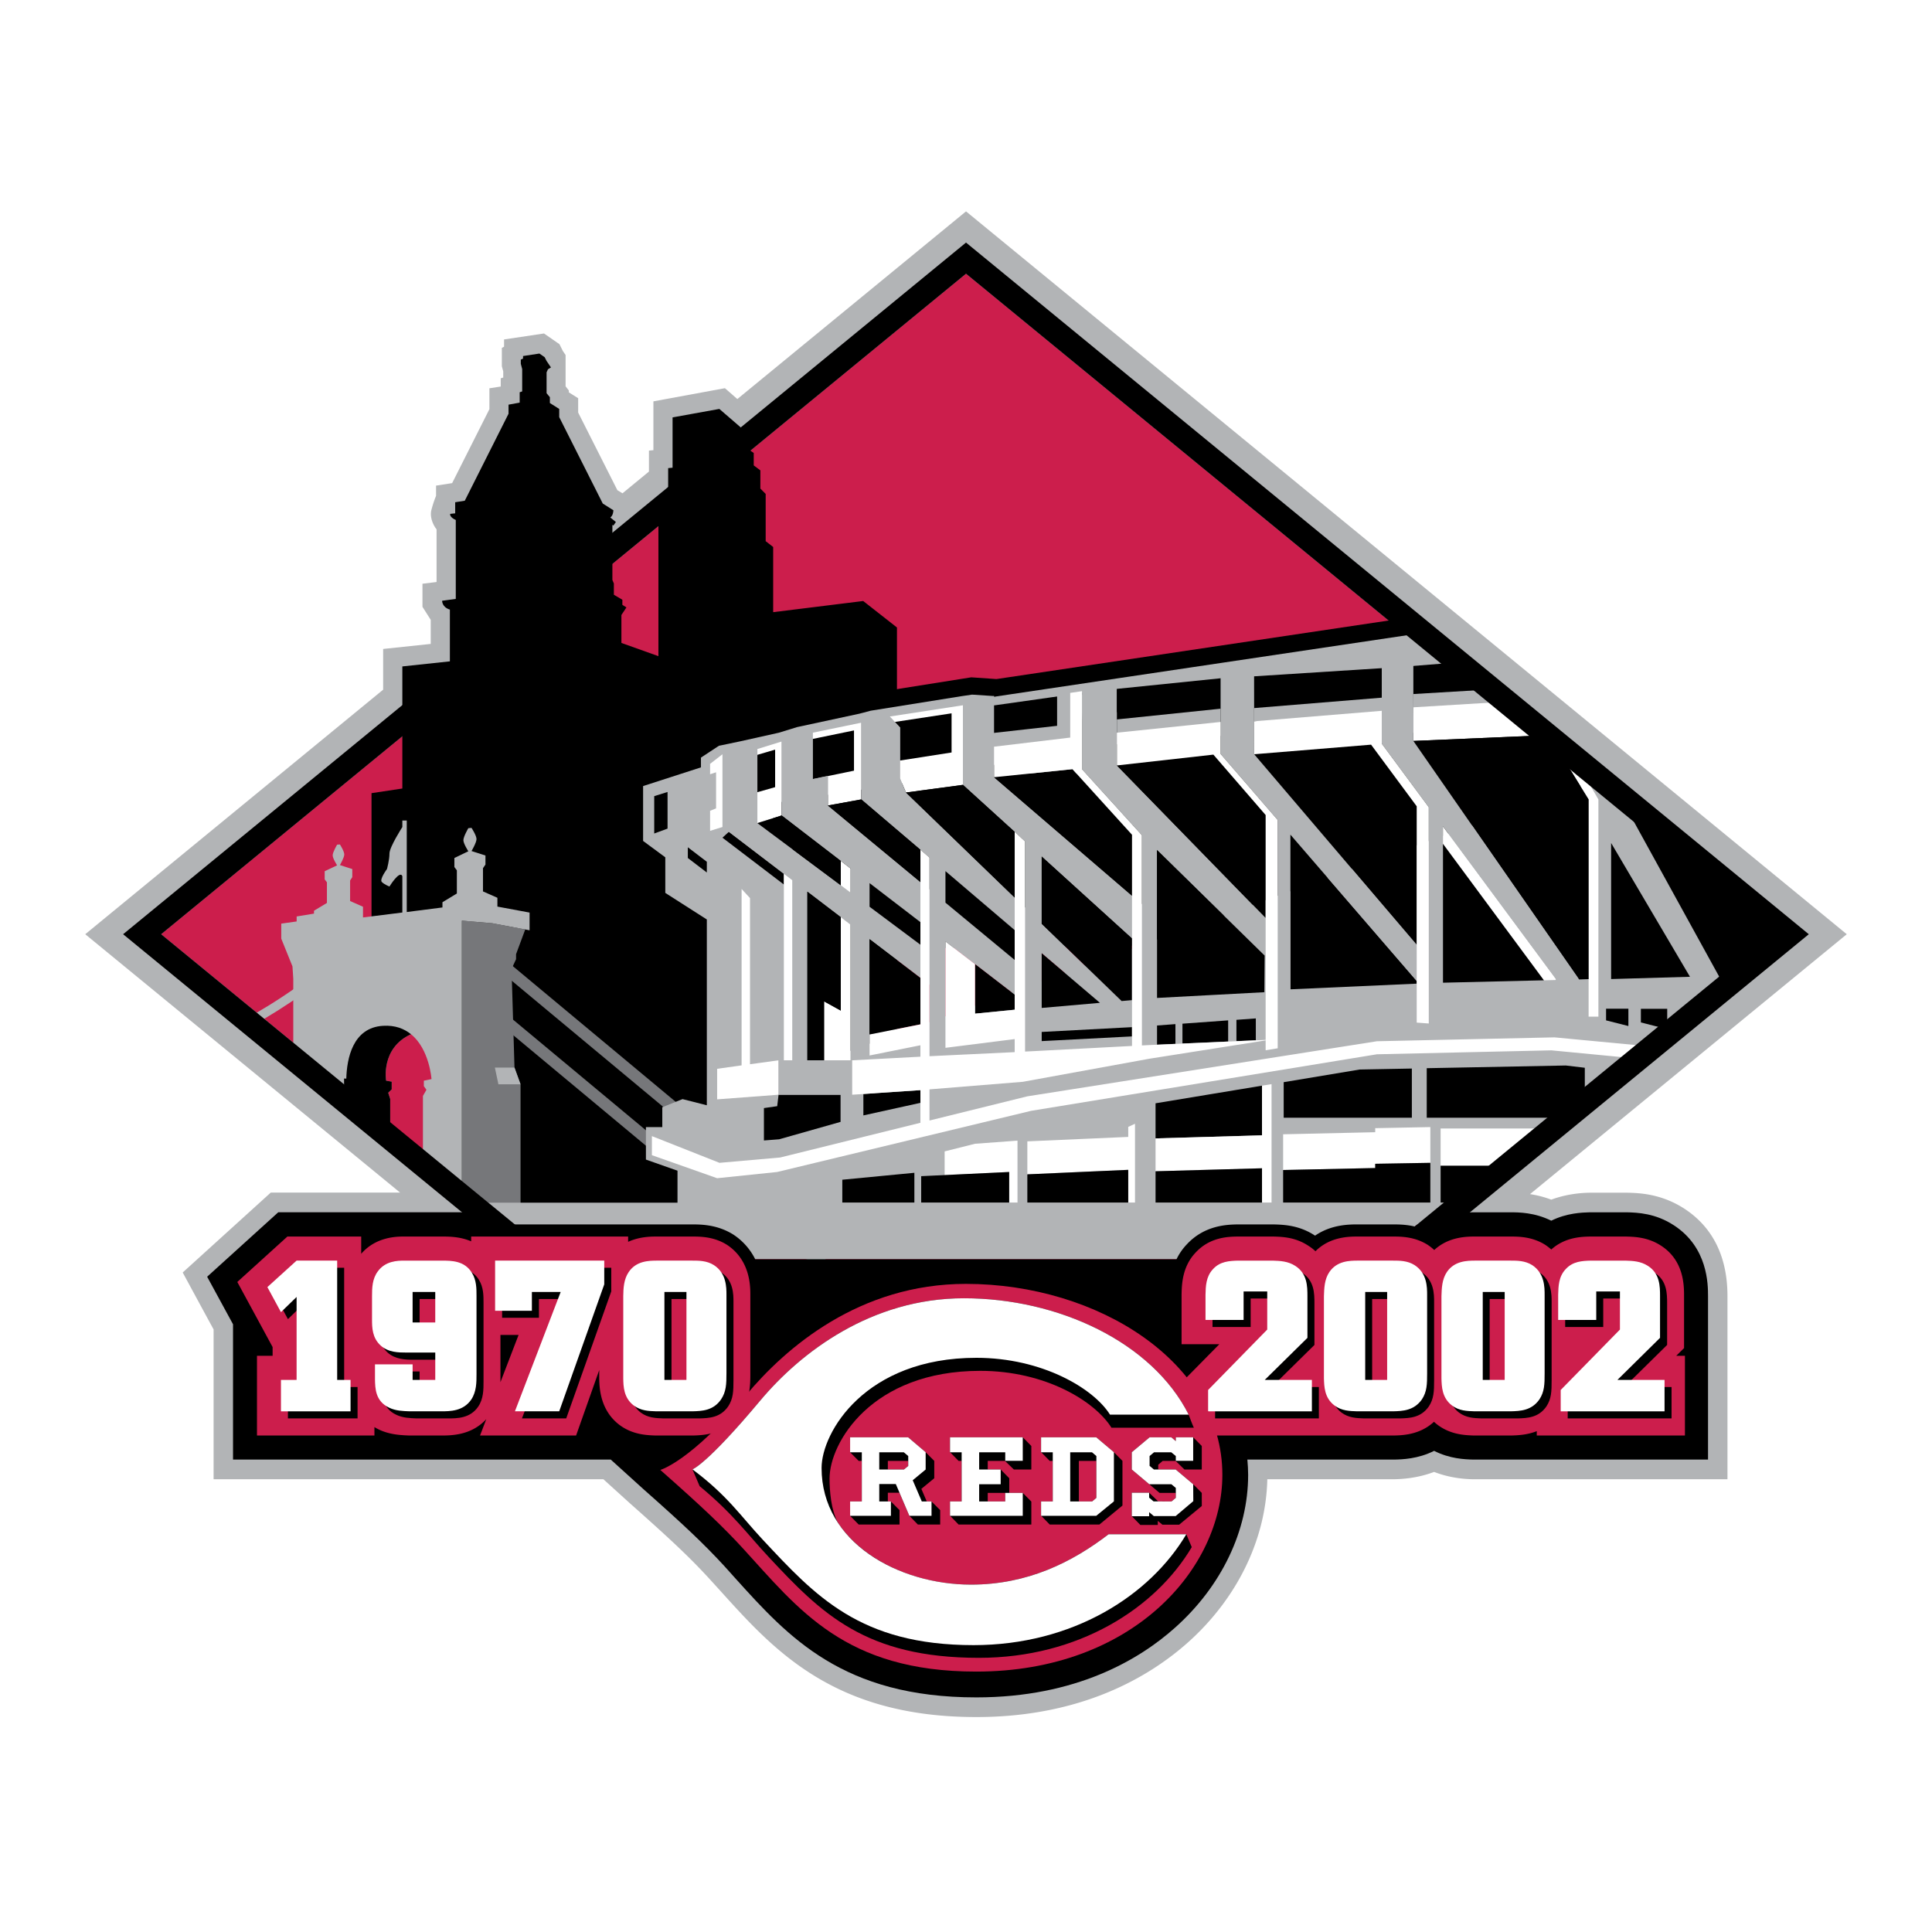 <svg xmlns="http://www.w3.org/2000/svg" width="2500" height="2500" viewBox="0 0 192.756 192.756"><g fill-rule="evenodd" clip-rule="evenodd"><path fill="#fff" d="M0 0h192.756v192.756H0V0z"/><path d="M168.076 120.977c-2.324-1.539-4.547-1.598-5.746-1.625h-3.715c-.729.014-2.215.086-3.844.689a10.315 10.315 0 0 0-2.121-.547l31.602-25.932L96.38 21.443 73.566 40.168l-1.242-1.082-7.133 1.306v4.877l-.445.041v2.101l-2.639 2.163-.509-.313-3.913-7.746v-1.433l-.931-.576v-.192l-.324-.422v-3.117l-.269-.378-.344-.706-1.539-1.06-3.986.597v.711l-.221.114v1.844l.139.521v.605l-.25.082v.819l-1.129.181v2.068l-3.719 7.38-1.605.251v1.022s-.254.589-.466 1.411c-.207.827.31 1.684.517 1.927v5.261l-1.407.163v2.303l.825 1.298V64.6l-4.747.5v4.071L8.504 93.562l31.414 25.789H27.013l-8.785 7.961s2.687 4.959 3.082 5.678v14.957H60.2c.76.691 2.708 2.451 2.708 2.451 4.094 3.619 6.01 5.449 7.904 7.502a618.19 618.19 0 0 0 1.164 1.281c5.279 5.854 11.265 12.484 25.437 12.484 10.557 0 17.307-4.053 21.115-7.445 4.924-4.406 7.779-10.312 7.912-16.273h12.648c.754-.02 2.309-.09 3.994-.73 1.633.621 3.127.699 3.889.721l25.379.01v-18.264c0-3.926-1.442-6.856-4.274-8.707z" fill="#fff" stroke="#fff" stroke-width="4.898" stroke-miterlimit="2.613"/><path d="M168.09 120.617c-2.336-1.529-4.561-1.594-5.76-1.621h-3.715c-.729.012-2.215.092-3.844.693a10.473 10.473 0 0 0-2.121-.551l31.602-25.93L96.38 21.089 73.566 39.812l-1.242-1.082-7.133 1.314v4.869l-.445.044v2.09l-2.639 2.17-.51-.309-3.913-7.746V39.73l-.931-.584v-.187l-.324-.414V35.42l-.263-.384-.351-.698-1.539-1.067-3.986.597v.722l-.221.116v1.835l.139.514v.611l-.25.078v.822l-1.129.173v2.082l-3.719 7.38-1.605.249v1.025s-.254.586-.466 1.409c-.207.833.31 1.689.517 1.922v5.261l-1.407.173v2.301l.825 1.3v2.403l-4.747.503v4.061l-29.723 24.4 31.414 25.778H27.013l-8.785 7.971s2.687 4.963 3.082 5.676v14.951H60.2c.76.691 2.708 2.455 2.708 2.455 4.094 3.631 6.01 5.443 7.904 7.518-.004-.01 1.164 1.279 1.164 1.279 5.279 5.842 11.265 12.475 25.437 12.475 10.557 0 17.307-4.057 21.115-7.451 4.924-4.398 7.779-10.303 7.912-16.275h12.648c.754-.016 2.309-.09 3.994-.732 1.633.633 3.127.717 3.889.732h25.379v-18.266c0-3.909-1.442-6.844-4.26-8.702z" fill="#b2b4b6"/><path d="M167.021 122.26c-1.854-1.223-3.664-1.283-4.742-1.309h-3.664c-.762.025-2.285.062-3.844.838-1.66-.824-3.225-.838-4.117-.838h-3.422c-.75 0-2.438 0-4.137.863-1.672-.85-3.27-.863-4.176-.863h-3.412c-.789 0-2.547 0-4.293.936-1.635-.859-3.168-.91-4.119-.936h-3.668c-1.131.025-3.764.102-5.867 2.344-.018.025-.037.039-.055.061-1.918 2.064-1.982 4.521-2.004 5.701-.008.002-.008.064-.008.064V131.249c-5.186-3.645-12.15-5.742-19.114-5.742-8.288.016-14.701 3.562-19.119 7.256v-3.58c0-3.172-1.163-5.525-3.445-7.01l-.074-.051c-1.875-1.172-3.733-1.172-4.726-1.172H27.761l-7.094 6.43s1.534 2.83 2.582 4.744v13.498h37.686l3.27 2.961c4.139 3.658 6.092 5.525 8.039 7.639l1.159 1.289c5.262 5.826 10.697 11.838 24.01 11.838 9.945 0 16.273-3.781 19.82-6.955 4.637-4.129 7.295-9.689 7.295-15.248 0-.502-.033-1.008-.078-1.523h14.639c.787-.014 2.385-.057 3.994-.871 1.559.793 3.057.852 3.92.871h23.408v-16.305c-.001-1.185-.016-4.855-3.39-7.058z"/><path fill="#cc1e4c" d="M96.38 27.31L16.079 93.208l80.301 65.901 80.294-65.901L96.38 27.31z"/><path d="M89.49 107.412V62.604l-3.368-2.641-8.982 1.113v-6.502l-.748-.583v-4.712l-.53-.533V46.93l-.662-.497v-1.244l-.662-.443v-1.555l-2.769-2.393-4.667.846v5.018l-.44.043v4.937l-.971.087v13.736l-3.694-1.319v-2.787l.502-.757-.405-.257v-.508l-.848-.5V58.22l-.148-.357v-5.496l.099.07.25-.357-.555-.451c.305-.203.305-.722.305-.722l-1.059-.67-4.345-8.622v-.816l-.932-.59v-.581l-.329-.4v-2.079l.137-.305.3-.187-.438-.646-.192-.376-.523-.362-1.632.249v.254l-.224.098v.421l.138.527v2.228l-.25.086v1.033l-1.112.203v.906l-4.365 8.678-.958.152v1.108l-.498.051s-.107.313.557.611v7.875l-1.362.185s-.024.638.774.881v5.164l-4.743.506v12.18l-3.076.464v32.951l31.082 23.193v-12.484H81.34v-.658l7.15.012v-5.199l-7.15.041v-7.711l2.258 1.691v-4.904l2.523-.312v1.738l3.369-.079z"/><path d="M35.101 93.976c-3.678 3.477-7.57 6.038-10.895 7.86l.964.502c3.267-1.838 7.008-4.346 10.55-7.692l-.619-.67z" fill="#b2b4b6"/><path fill="#76777a" d="M49.353 94.882l-.755.918 22.62 18.837 1.447-.332-23.312-19.423zM47.43 98.602l-.742.916 19.728 16.433 1.422-.357L47.43 98.602z"/><path fill="#76777a" d="M51.488 95.699l-.451.973.294 9.84.604 1.67v15.404l-5.853-4.537V91.853l3.039.26 3.283.617-.916 2.468v.501z"/><path d="M49.626 90.451v-.879l-1.439-.636V86.62l.247-.362v-.906l-1.389-.443s.497-.843.497-1.195c0-.354-.497-1.116-.497-1.116l-.319.029s-.493.841-.493 1.2c0 .339.493 1.106.493 1.106l-1.392.67v.9l.248.332v2.31l-1.438.87v.522l-3.561.456v-9.132h-.441v.654s-1.285 1.996-1.285 2.639c0 .654-.25 1.554-.25 1.554s-.773 1.036-.511 1.288c.248.256.761.453.761.453s1.022-1.673 1.285-1.035v3.628l-3.925.492v-1.068l-1.287-.571v-2.049l.219-.333v-.806l-1.234-.399s.434-.75.434-1.057c0-.32-.434-.999-.434-.999l-.281.02s-.443.748-.443 1.064c0 .314.443 1 .443 1l-1.241.587v.812l.224.292v2.06l-1.291.778v.287l-1.729.284v.498l-1.536.216v1.498l1.118 2.766.081 1.224v8.297l16.822 14.094V91.853l3.039.26 3.715.703v-1.768l-3.21-.597z" fill="#b2b4b6"/><path d="M42.288 108.367l.258.361-.35.611v7.367l-3.264-3.105v-3.959l-.201-.619.35-.338v-.768l-.556-.098s-.572-3.24 2.478-4.637c1.85 1.494 2.047 4.479 2.047 4.479l-.763.158v.548h.001z" fill="#cc1e4c"/><path fill="#b2b4b6" d="M51.331 106.512l.604 1.67h-2.208l-.354-1.67h1.958z"/><path d="M38.525 107.82l.556.098v.768l-.35.338.201.619v4.771l-4.604-3.912v-2.9l.222.014c.054-1.965.624-5.1 3.677-5.271 1.199-.07 2.099.289 2.776.84-3.05 1.395-2.478 4.635-2.478 4.635zM139.195 61.813c-9.568 1.43-31.357 4.682-39.775 5.937l-2.516-.173-10.383 1.648s-1.098.29-1.162.311c-.073.009-6.253 1.344-6.253 1.344s-1.71.532-1.826.56c-.119.034-3.824.854-3.824.854.021 0-2.062.425-2.062.425l-.318.07-2.841 1.888 2.459 20.197 105.498-1.311-36.997-31.75z"/><path d="M69.934 80.274v.971l27.508-4.239 1.734-7.559-2.197-.144-1.046.154-9.063 1.45-1.124.297-6.216 1.338-1.82.56-3.89.868-2.091.435-1.795 1.182v2.936s.3-.114.597-.198v1.698c0 .014-.597.251-.597.251zM72.005 115.447l-1.847-2.998h-5.714v3.242l6.908 2.434.4-1.15-.109-.051.139-.908.223-.569z" fill="#b2b4b6"/><path d="M106.775 69.304l-7.599 1.075v3.637l7.599-3.109v-1.603z"/><path fill="#b2b4b6" d="M137.859 69.606l-12.738 1.039v1.319l14.02.752-1.282-3.11zM111.432 71.777v2.48l10.347-.838v-2.712l-10.347 1.07zM148.838 68.78l-7.828.464-.112 3.863h12.594l.547-.638-5.201-3.689zM105.467 68.733v3.682l-8.664.971 3.099 3.799h7.635l.613-7.789-1.148-.663h-1.535zM82.526 126.449l-2.021-10.181V86.95l-7.264-11.458-9.079 2.934V83.9l2.215 1.635v3.55l4.143 2.65v18.538l-2.422-.615-2.021.809v3.57l1.517 1.524v4.988l14.932 5.9z"/><path fill="#b2b4b6" d="M159.682 77.693l-79.13 28.7-5.599 5.402v10.379h69.16l34.223-28.701-18.654-15.78z"/><path fill="#fff" d="M84.868 105.787V86.655l-.983-.762v14.933l-1.67-.922v5.883h2.653zM74.828 106.178V89.602l-.838-.911v17.6l-2.44.344v3.047l6.128-.461v-3.434l-2.85.391z"/><path d="M136.793 74.295l-11.664.956 16.215 19.011v-13.82l-4.551-6.147z"/><path fill="#fff" d="M155.215 97.777v-.127l-11.256-15.213v1.749l10.074 13.619 1.182-.028zM155.67 73.215l-5.408-3.208-9.252.562v3.355l13.527-.581 3.959 6.415v21.672h.977V79.758l-3.803-6.543z"/><path d="M158.496 97.689V79.758l-3.959-6.415-13.527.581 16.539 23.797.947-.032z"/><path fill="#fff" d="M89.792 72.58v5.075l.598 1.414 5.68-.763v-7.94l-7.308 1.123 1.03 1.091z"/><path d="M89.792 72.58v3.298l5.147-.802v-3.907l-5.661.86.514.551z"/><path fill="#fff" d="M81.084 73.102v4.623l1.515-.319v2.958l3.328-.606v-7.654l-4.843.998z"/><path d="M81.084 73.724v4.015l4.119-.849v-4.015l-4.119.849z"/><path fill="#fff" d="M75.562 74.733v7.388l2.422-.76v-7.38l-2.422.752z"/><path d="M77.335 74.789l-1.773.522v3.728l1.773-.505v-3.745zM66.602 82.669l-1.33.49v-3.728l1.33-.414v3.652zM72.723 82.989l-.644.587 6.128 4.672v-1.071l-5.484-4.188z"/><path fill="#b2b4b6" d="M111.432 76.368v-8.291l-3.483.3v8.362l5.981 6.591v6.878L99.176 77.544v-8.097l-3.106.616v8.243l6.201 5.64v6.607L90.39 79.069l-.598-1.414V72.58L88.5 71.205l-2.573.305v8.248l6.809 5.802v3.19l-10.137-8.386v-2.958l-1.515.319v-4.917l-3.1.678v7.875l6.884 5.294v2.401l-9.306-6.935v-7.713l-3.483.843v7.259l6.964 5.307v18.576h1.509V88.966l4.316 3.298v14.207h1.889v-12.77l5.979 4.557v9.265h1.592V93.925l7.943 6.114v6.596h1.659V95.106l5.812 4.947 2.164-.178-7.976-7.713V85.46l10 9.076v10.439h1.508V84.811l11.5 11.279v-3.815l-15.506-15.907z"/><path fill="#fff" d="M137.205 112.557v.404l-9.187.207v3.564l9.187-.197v-.424l5.5-.095v-3.567l-5.5.108z"/><path d="M143.959 98.045l10.074-.24-10.074-13.619v13.859zM160.742 84.105V97.68l7.867-.227-7.867-13.348zM161.424 79.088L171.9 98.125l1.586-.832 4.647-4.655-16.709-13.55zM111.432 68.728v2.344l10.347-2.233v-1.168l-10.347 1.057z"/><path fill="#fff" d="M150.721 116.307h-6.991v-3.719h11.508l-4.517 3.719z"/><path d="M135.652 106.707l-7.578 1.262v3.545h12.787v-4.905l-5.209.098zM77.678 109.221l-.136 1.142-1.325.19v3.232l1.523-.119 6.123-1.736v-2.709h-6.185zM86.139 109.145v2.14l5.691-1.254v-1.269l-5.691.383zM115.289 110.076v3.502l10.621-.305v-4.955l-10.621 1.758zM166.338 102.68l-2.627-.672v-1.358h2.627v2.03zM162.465 102.367l-2.227-.564v-1.162h2.227v1.726z"/><path fill="#fff" d="M125.91 119.99h.953v-11.826l-.953.154v4.955l-10.621.305v3.279l10.621-.298v3.431zM112.564 112.428v1.002l-10.066.443v3.291l10.066-.449v3.275h.676v-7.871l-.676.309zM100.686 119.99h.83v-6.189l-4.237.312-3.033.762v2.371l6.44-.316v3.06z"/><path d="M112.564 116.715l-10.066.449v2.826h10.066v-3.275zM125.91 116.559l-10.621.298v3.133h10.621v-3.431zM145.842 66.06l-4.832.389v2.065l5.767-1.803-.935-.651zM135.07 66.849l-9.949.636.008 2.241 9.941-2.877zM156.221 106.305l-13.875.269v4.94h13.4l2.371-2.414v-2.569l-1.896-.226zM142.705 119.99v-3.974l-5.5.095v.424l-9.187.197v3.258h14.687zM146.445 119.99l3.678-3.683h-6.393v3.683h2.715zM91.227 117.01l-7.19.691v2.289h7.19v-2.98zM100.686 116.93l-8.779.416v2.644h8.779v-3.06z"/><path fill="#b2b4b6" d="M141.938 63.145l-43.223 6.439.461.795 7.599-1.075 4.657-.576 10.347-1.057 2.453-.138 15.407-.985 5.728-.456-3.429-2.947z"/><path fill="#b2b4b6" d="M157.49 97.65l-16.48-23.726v-8.721l-3.151.673v8.316l4.69 6.342v21.581h1.41V82.437l11.256 15.213h2.275z"/><path d="M91.83 92.002l-5.073-3.893v2.358l5.073 3.787v-2.252zM101.236 92.8l-6.908-5.888v3.147l6.908 5.717V92.8zM83.885 85.893l-5.901-4.532-2.422.76 8.323 6.202v-2.43zM91.83 84.781l-5.903-5.023-3.328.606 9.231 7.64v-3.223zM96.07 78.306l-5.68.763 10.846 10.475v-6.55l-5.166-4.688zM91.83 97.572l-5.073-3.871v9.51l5.073-1.01v-4.629zM101.236 99.24l-3.957-3.047v4.94l3.957-.393v-1.5zM141.344 97.873l-12.6-14.6v15.432l12.6-.566v-.266zM121.059 75.289l-9.627 1.079 14.841 15.215V81.316l-5.214-6.027zM107.002 76.739l-7.826.805 13.765 11.828v-6.088l-5.939-6.545zM126.145 98.992l.027-3.654-10.734-10.527v14.753l10.707-.572zM109.742 100.053l-5.812-4.947v5.456l5.812-.509zM112.941 99.783v-6.145l-9.011-8.178v6.702l7.976 7.713 1.035-.092zM82.215 105.787v-5.883l1.67.922v-9.318l-3.333-2.542v16.821h1.663z"/><path fill="#b2b4b6" d="M85.023 109.221h-7.345v-3.434h7.345v3.434zM141.809 94.82l-16.68-19.569-.008-8.703-3.342.406v8.263l5.698 6.593v22.202l1.267-.209v-20.53l13.004 15.061.061-3.514z"/><path fill="#fff" d="M137.859 74.192v-3.274l-12.738 1.046.008 3.287 11.664-.956 4.551 6.147v21.583l1.205.09V80.534l-4.69-6.342z"/><path d="M103.93 102.957v.914l9.011-.469v-.923l-9.011.478zM125.293 103.793v-2.186l-1.934.141v2.123l1.934-.078zM122.533 103.914v-2.111l-4.56.33v1.978l4.56-.197zM117.273 104.148v-1.972l-1.835.138v1.915l1.835-.081z"/><path fill="#fff" d="M70.846 76.211v1.036l.597-.195v3.601l-.597.241v1.998l1.233-.382v-7.259l-1.233.96z"/><path d="M68.625 84.532v1.071l1.895 1.447v-1.071l-1.895-1.447z"/><path fill="#fff" d="M79.043 105.787v-17.97l-.836-.64v18.61h.836z"/><path fill="#fff" d="M155.09 103.498l-17.713.387-34.879 5.496-9.762 2.414v-3.109l9.311-.754 12.639-2.305 11.587-1.826v.984l1.204-.197V81.81l-5.698-6.593v-3.188L111.432 73.1v3.268l9.627-1.079 5.214 6.027v22.434l-11.587.514-.756.039V83.33l-5.981-6.591v-7.781l-1.174.172v4.459l-7.599.908v3.047l7.826-.805 5.939 6.545v21.071l-9.757.514-.913.045V83.946l-1.035-.952v17.746l-3.957.393v-4.94l-2.951-2.268v10.616l6.908-.871v1.301l-8.5.406V85.56l-.906-.779v17.42l-5.073 1.01v2.094l5.073-1.018v1.139l-6.807.361v3.434l6.807-.459v3.258l-13.995 3.464-6.053.532-6.741-2.666v1.902l6.509 2.299 5.984-.621 25.349-6.104 34.494-5.64 17.406-.393 9.416.906 1.012-1.242-10.121-.959z"/><path fill="#b2b4b6" d="M137.156 125.635l6.887-5.645H48.708l6.885 5.645h81.563z"/><path d="M142.521 122.865c-1.408-.705-2.76-.705-3.602-.705h-3.412c-.814 0-2.658-.016-4.301 1.121-1.584-1.049-3.127-1.092-4.148-1.121h-3.602c-1.068.021-3.297.09-5.061 2.004a5.765 5.765 0 0 0-1.014 1.471H75.348a6.294 6.294 0 0 0-2.207-2.477c-1.585-.984-3.184-.998-4.125-.998h-19.65l24.824 20.373c.241-.25.475-.529.7-.846l.024-.035.017-.037c.022-.025.026-.041.046-.07l15.237 12.494h12.325l14.41-11.809v1.633l25.572-20.998z"/><path d="M180.463 93.208L96.38 162.211 12.283 93.208 96.38 24.201l84.083 69.007zM96.38 27.31L16.079 93.208l80.301 65.901 80.294-65.901L96.38 27.31z"/><path d="M72.505 124.18c-1.291-.801-2.623-.811-3.489-.811h-3.419c-.625 0-1.778 0-2.928.529v-.529h-15.66v.479c-1.112-.479-2.249-.479-2.949-.479h-3.716c-.718 0-2.822 0-4.307 1.723v-1.723h-7.362l-4.999 4.533s3.199 5.895 3.523 6.496v.871h-1.56v7.953h11.718v-.844c.138.092.287.166.439.244 1.106.529 2.233.564 3.033.6h3.144c1.024 0 3.048 0 4.543-1.633-.372.986-.624 1.633-.624 1.633h9.585l2.308-6.529v.891c.025.92.099 3.125 2.024 4.584 1.314.977 2.708 1.02 3.605 1.055h3.724c1.062-.035 3.299-.096 4.783-2.252.929-1.402.94-2.824.94-3.953v-7.834c.001-.862-.01-3.477-2.356-5.004zM49.929 137.9v-4.711h1.81c-.49 1.27-1.161 3.024-1.81 4.711zM167.24 135.27c0-.008.779-.768.779-.768v-5.184c0-1.049 0-3.541-2.281-5.027-1.314-.857-2.617-.898-3.559-.922h-3.49c-.91.016-2.551.064-3.918 1.295a5.402 5.402 0 0 0-.629-.484c-1.293-.801-2.623-.811-3.488-.811h-3.422c-.852 0-2.689 0-4.137 1.346a5.109 5.109 0 0 0-.678-.535c-1.301-.801-2.629-.811-3.498-.811h-3.412c-.879 0-2.805 0-4.262 1.467a4.539 4.539 0 0 0-.707-.545c-1.297-.857-2.594-.898-3.525-.922h-3.527c-.984.016-2.797.064-4.217 1.619-1.316 1.402-1.359 3.145-1.383 4.152v4.973h3.768c-1.412 1.43-3.521 3.572-3.521 3.572v5.537h20.92c.893-.021 2.611-.07 4.016-1.371.113.109.252.219.375.316 1.318.977 2.701 1.02 3.607 1.055h3.74c.59-.021 1.547-.045 2.533-.436v.436h14.783v-7.953l-.867.001z" fill="#cc1e4c"/><path d="M30.288 126.482h4.049v11.899h1.337v3.135h-6.946v-3.135h1.56v-8.283l-1.56 1.513-1.349-2.49 2.909-2.639zM44.123 132.65h-2.258v-3.045h2.258v3.045zm-6.015 5.645c.026.902.026 2.201 1.417 2.852.655.322 1.373.34 2.048.369h3.098c.93 0 2.235 0 3.035-1.17.536-.791.536-1.699.536-2.537v-7.816c0-.732 0-1.549-.447-2.281-.738-1.229-2.047-1.229-3.035-1.229h-3.719c-.675 0-1.897.02-2.659 1.08-.548.742-.568 1.66-.568 2.449v2.324c0 .83.02 1.848.868 2.619.762.676 1.774.707 2.596.707h2.846v2.719h-2.258v-1.549h-3.757v1.463h-.001zM50.096 126.482h10.889v2.364l-4.493 12.67h-4.418l4.563-11.911h-2.866v1.872h-3.675v-4.995zM69.186 129.605v8.775h-2.191v-8.775h2.191zm-2.89-3.123c-.866 0-2.11.02-2.873 1.127-.506.746-.53 1.65-.542 2.434v8.197c.012.779.036 1.926 1.049 2.693.719.535 1.5.553 2.24.582h3.626c.931-.029 2.071-.064 2.853-1.195.503-.766.53-1.512.53-2.6v-7.826c0-.754 0-2.154-1.249-2.963-.717-.449-1.499-.449-2.218-.449h-3.416zM131.145 134.184l-4.26 4.197h4.699v3.135H121.23v-2.131l5.9-6.025v-3.809h-2.352v2.842h-3.805v-2.498c.018-.863.041-1.816.744-2.561.707-.795 1.656-.832 2.529-.852h3.408c.787.02 1.549.047 2.283.525 1.189.775 1.205 2.023 1.205 3.035v4.142h.003zM139.096 129.605v8.775H136.9v-8.775h2.196zm-2.889-3.123c-.865 0-2.109.02-2.869 1.127-.512.746-.527 1.65-.553 2.434v8.197c.025.779.041 1.926 1.055 2.693.719.535 1.502.553 2.234.582h3.635c.926-.029 2.062-.064 2.846-1.195.504-.766.527-1.512.527-2.6v-7.826c0-.754 0-2.154-1.248-2.963-.711-.449-1.498-.449-2.209-.449h-3.418zM150.822 129.605v8.775h-2.197v-8.775h2.197zm-2.883-3.123c-.875 0-2.121.02-2.877 1.127-.506.746-.525 1.65-.547 2.434v8.197c.021.779.041 1.926 1.051 2.693.727.535 1.498.553 2.234.582h3.633c.928-.029 2.074-.064 2.852-1.195.504-.766.521-1.512.521-2.6v-7.826c0-.754 0-2.154-1.24-2.963-.717-.449-1.5-.449-2.215-.449h-3.412zM166.33 134.184l-4.264 4.197h4.705v3.135h-10.359v-2.131l5.91-6.025v-3.809h-2.367v2.842h-3.797v-2.498c.023-.863.045-1.816.734-2.561.719-.795 1.666-.832 2.537-.852h3.42c.775.02 1.537.047 2.273.525 1.18.775 1.207 2.023 1.207 3.035v4.142h.001z"/><path fill="#fff" d="M29.592 125.771h4.048v11.905h1.335v3.131h-6.944v-3.131h1.561v-8.278l-1.561 1.514-1.354-2.498 2.915-2.643zM43.425 131.941h-2.259V128.9h2.259v3.041zm-6.014 5.657c.021.896.021 2.191 1.414 2.846.655.32 1.37.338 2.048.363h3.1c.923 0 2.236 0 3.04-1.166.529-.795.529-1.713.529-2.539v-7.814c0-.723 0-1.547-.447-2.279-.738-1.236-2.047-1.236-3.036-1.236h-3.716c-.677 0-1.899.025-2.659 1.088-.549.746-.567 1.656-.567 2.451v2.316c0 .836.018 1.85.867 2.621.763.686 1.771.697 2.595.697h2.847v2.73h-2.259v-1.553h-3.755v1.475h-.001zM49.396 125.771h10.89v2.37l-4.493 12.666h-4.419l4.564-11.907h-2.872v1.877h-3.67v-5.006zM68.487 128.9v8.775h-2.198V128.9h2.198zm-2.89-3.129c-.866 0-2.11.025-2.865 1.131-.512.748-.536 1.662-.549 2.416v8.207c.013.789.037 1.938 1.048 2.703.727.535 1.5.553 2.234.578h3.632c.935-.025 2.071-.062 2.845-1.189.512-.771.537-1.514.537-2.6v-7.834c0-.74 0-2.15-1.249-2.961-.715-.451-1.496-.451-2.214-.451h-3.419zM130.445 133.477l-4.264 4.199h4.707v3.131h-10.354v-2.127l5.898-6.029v-3.805h-2.357v2.844h-3.801v-2.506c.018-.857.045-1.811.74-2.555.713-.793 1.662-.832 2.529-.857h3.42c.777.025 1.539.055 2.277.531 1.184.764 1.203 2.023 1.203 3.016v4.158h.002zM138.396 128.9v8.775h-2.189V128.9h2.189zm-2.888-3.129c-.869 0-2.109.025-2.871 1.131-.512.748-.521 1.662-.549 2.416v8.207c.027.789.037 1.938 1.057 2.703.717.535 1.494.553 2.24.578h3.625c.93-.025 2.064-.062 2.854-1.189.504-.771.52-1.514.52-2.6v-7.834c0-.74 0-2.15-1.248-2.961-.709-.451-1.496-.451-2.215-.451h-3.413zM150.123 128.9v8.775h-2.189V128.9h2.189zm-2.891-3.129c-.869 0-2.111.025-2.871 1.131-.506.748-.521 1.662-.547 2.416v8.207c.025.789.041 1.938 1.055 2.703.715.535 1.494.553 2.24.578h3.625c.93-.025 2.072-.062 2.854-1.189.504-.771.52-1.514.52-2.6v-7.834c0-.74 0-2.15-1.238-2.961-.721-.451-1.5-.451-2.215-.451h-3.423zM165.623 133.477l-4.254 4.199h4.703v3.131h-10.361v-2.127l5.91-6.029v-3.805h-2.363v2.844h-3.799v-2.506c.023-.857.043-1.811.744-2.555.717-.793 1.664-.832 2.523-.857h3.424c.779.025 1.539.055 2.273.531 1.184.764 1.199 2.023 1.199 3.016v4.158h.001z"/><path d="M97.404 166.775c15.611 0 24.551-10.289 24.551-19.629 0-11.174-12.369-19.053-25.586-19.053-10.609 0-17.961 6.332-21.959 11.131-5.493 6.582-8.531 7.43-8.531 7.43 4.254 3.754 6.256 5.666 8.236 7.82 5.565 6.081 10.172 12.301 23.289 12.301z" fill="#cc1e4c"/><path d="M102.041 143.398h-7.258v1.497h.012l.843.859h.306v4.047h-1.161v1.433h.012l.843.868h7.258v-2.288l-.855-.867h-1.748v.854h-1.746v-.854h2.146v-1.463l-.855-.871h-1.291v-.859h1.717l.89.859h1.742v-2.347l-.855-.868zM92.938 149.801h-.476l-.538-1.258 1.287-1.059v-1.73l-.858-.867-1.752-1.488h-5.786v1.496l.856.859h.312v4.047h-1.169v1.434l.856.867h4.076v-1.434l-.86-.867h-.306v-.871h1.162l.986 2.305.846.867h2.228v-1.434l-.864-.867zm-4.358-4.047h2.036v.506l-.428.354H88.58v-.86z"/><path fill="#fff" d="M102.041 145.742v-2.344h-7.258v1.497h1.161v4.906h-1.161v1.433h7.258v-2.287h-1.748v.854h-2.602v-1.717h2.147v-1.471h-2.147v-1.718h2.602v.847h1.748zM91.969 149.801l-.907-2.119 1.291-1.068v-1.727l-1.752-1.488h-5.786v1.496h1.169v4.906h-1.169v1.434h4.072v-1.434h-1.163v-1.74h1.649l1.355 3.174h2.21v-1.434h-.969zm-4.245-4.906h2.448l.443.373v.992l-.428.354h-2.463v-1.719z"/><path d="M118.357 153.072h-7.75c-3.631 2.787-8.074 5.025-13.731 5.025-5.527 0-10.73-2.365-13.288-6.195-.674-1.262-.824-3.158-.824-4.391 0-3.557 4.182-10.742 15.033-10.742 6.521 0 11.443 3.037 13.096 5.676h8.217c-.15-.301-.516-1.309-.516-1.309-3.645-7.242-13.027-11.609-22.419-11.609-9.229 0-16.27 5.367-20.318 10.199-5.36 6.412-6.772 6.871-6.772 6.871l.719 1.678c3.349 2.766 4.734 4.762 6.894 7.072 5.244 5.619 9.63 10.055 20.974 10.055 9.928 0 17.617-4.947 21.23-11.047l-.545-1.283z"/><path d="M76.074 153.586c-2.157-2.307-3.501-4.391-6.989-6.988 0 0 1.412-.459 6.772-6.871 4.049-4.832 11.089-10.199 20.318-10.199 9.392 0 18.774 4.367 22.419 11.609h-7.85c-1.646-2.633-6.801-5.668-13.328-5.668-11.093 0-15.447 7.438-15.447 10.992 0 7.43 7.684 11.637 14.907 11.637 5.657 0 10.1-2.238 13.731-5.025h7.75c-3.611 6.098-11.307 11.062-21.225 11.062-11.347 0-15.802-4.928-21.058-10.549z" fill="#fff"/><path d="M111.988 150.207v-4.453l-.854-.867-1.764-1.488h-5.502v1.496h.016l.846.859h.305v4.047h-1.166v1.434h.016l.846.867H109.69l2.298-1.895zm-3.025-.406h-1.324v-4.047h1.748v3.689l-.424.358zM119.904 150.252l-.002-1.305-.857-.863-1.748-1.471h-1.74v-.474l.443-.385h1.287l.887.859h1.728v-2.347l-.857-.868h-1.734v.383l-.454-.383h-2.156l-1.781 1.489v1.726l2.769 2.334h1.622v.496l-.432.358-1.328-.008-.901-.863h-1.73v2.343l.855.872h1.739v-.405l.459.377h1.673l2.258-1.865z"/><path d="M109.371 143.398h-5.502v1.496h1.166v4.906h-1.166v1.434h5.502l1.764-1.441v-4.906l-1.764-1.489zm.016 6.045l-.424.357h-2.188v-4.906h2.172l.439.373v4.176h.001zM119.045 148.084l-1.748-1.471h-2.17l-.432-.363v-.982l.444-.373h1.718l.454.373v.474h1.734v-2.344h-1.734v.383l-.454-.383h-2.156l-1.781 1.489v1.726l1.744 1.471h2.205l.442.365v.994l-.432.358-1.789-.008-.44-.371v-.492h-1.73v2.343h1.73v-.404l.463.389H117.297l1.758-1.488-.01-1.686z" fill="#fff"/></g></svg>